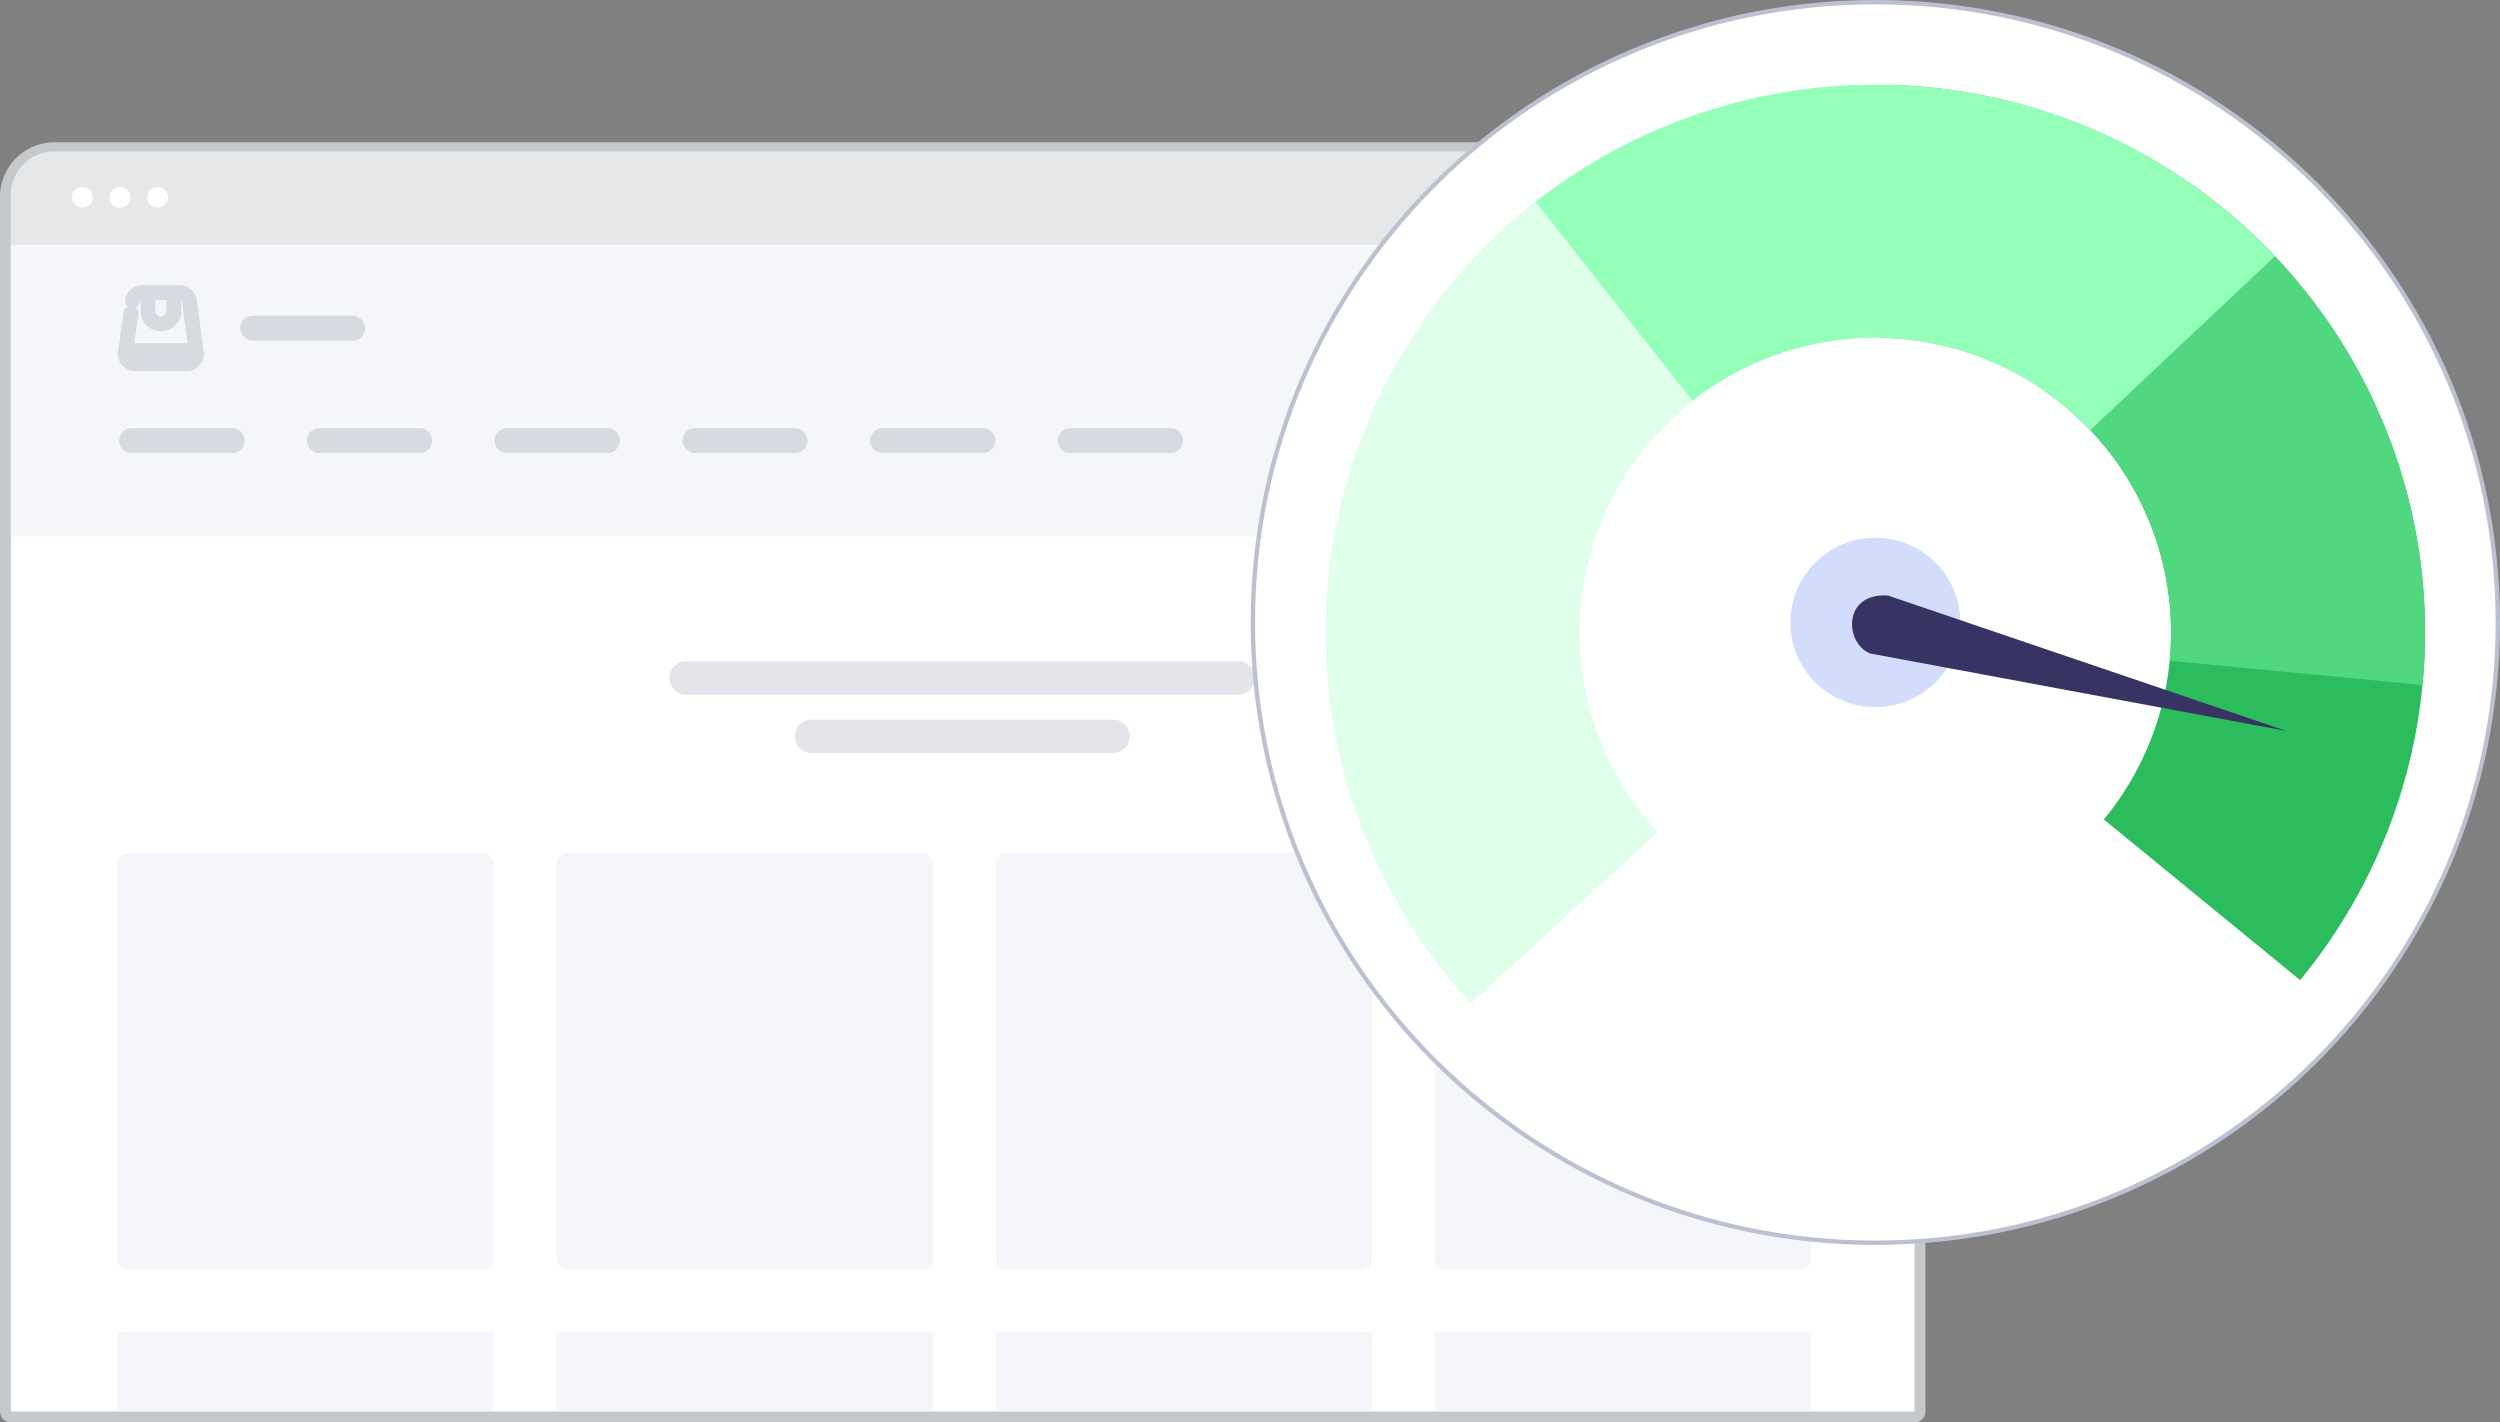 <svg width="348" height="198" viewBox="0 0 348 198" fill="none" xmlns="http://www.w3.org/2000/svg"><rect x="0" y="0" width="348" height="198" fill="#808080" stroke="none"/><path d="M.76 27.406a6.845 6.845 0 0 1 6.846-6.845h252.806a6.846 6.846 0 0 1 6.846 6.845v169.073a.76.76 0 0 1-.761.76H1.521a.76.76 0 0 1-.76-.76V27.406z" fill="#fff" stroke="#C5C9CC" stroke-width="1.521"/><path d="M2.245 27.164A5.324 5.324 0 0 1 7.57 21.84h254.21a5.324 5.324 0 0 1 5.324 5.324v6.163H2.245v-6.163z" fill="#E6E7E8" stroke="#E6E7E8" stroke-width="1.521"/><path fill-rule="evenodd" clip-rule="evenodd" d="M16.305 120.248c0-.84.681-1.521 1.521-1.521h49.366c.84 0 1.522.681 1.522 1.521v54.928c0 .84-.682 1.522-1.522 1.522H17.826c-.84 0-1.52-.682-1.52-1.522v-54.928zm61.143 0c0-.84.681-1.521 1.521-1.521h49.366c.84 0 1.522.681 1.522 1.521v54.928c0 .84-.682 1.522-1.522 1.522H78.969c-.84 0-1.52-.682-1.52-1.522v-54.928zm61.143 0c0-.84.681-1.521 1.521-1.521h49.366c.84 0 1.521.681 1.521 1.521v54.928c0 .84-.681 1.522-1.521 1.522h-49.366c-.84 0-1.521-.682-1.521-1.522v-54.928zm61.143 0c0-.84.681-1.521 1.521-1.521h49.366c.84 0 1.522.681 1.522 1.521v54.928c0 .84-.682 1.522-1.522 1.522h-49.366c-.84 0-1.521-.682-1.521-1.522v-54.928zM16.305 185.392h52.408v11.057H16.305v-11.057zm61.143 0h52.409v11.057H77.448v-11.057zm61.143 0h52.408v11.057h-52.408v-11.057zm61.143 0h52.409v11.057h-52.409v-11.057z" fill="#F5F6FA"/><path d="M110.64 102.495a2.319 2.319 0 0 1 2.319-2.319h41.947a2.319 2.319 0 1 1 0 4.637h-41.947a2.318 2.318 0 0 1-2.319-2.318zm-17.47-8.116a2.319 2.319 0 0 1 2.32-2.32h76.886a2.319 2.319 0 1 1 0 4.639H95.49a2.319 2.319 0 0 1-2.32-2.32z" opacity=".7" fill-rule="evenodd" clip-rule="evenodd" fill="#D7DBE1"/><path fill="#F5F6FA" d="M1.485 34.088h264.822v40.58H1.485z"/><path fill-rule="evenodd" clip-rule="evenodd" d="M228.559 58.037c0-.42.34-.76.76-.76h21.709c.42 0 .761.34.761.76v6.595a.76.76 0 0 1-.761.76h-21.709a.76.76 0 0 1-.76-.76v-6.595zm-9.216 1.582c.081.023.236.094.314.147.163.107.312.28.421.486.075.141.095.158.177.158.078.001.105-.021.159-.127.165-.323.402-.532.718-.635.082-.026.101-.03.266-.03.205 0 .258.01.41.082a.872.872 0 0 1 .263.176c.203.191.352.55.329.793-.01.1-.03.168-.084.292-.128.292-.288.502-.69.907A16.9 16.9 0 0 1 220.358 63a.734.734 0 0 1-.099.073 2.15 2.15 0 0 1-.194-.156c-.716-.612-1.278-1.157-1.582-1.53-.217-.267-.359-.533-.376-.71-.018-.185.07-.472.205-.67.048-.07.182-.203.248-.249a1.13 1.13 0 0 1 .359-.155c.086-.016.349-.006.424.015z" fill="#D7DBE1"/><path d="M219.343 59.619c.081.023.236.094.314.147.163.107.312.28.421.486.075.141.095.158.177.158.078.001.105-.021.159-.127.165-.323.402-.532.718-.635.082-.026.101-.03.266-.03.205 0 .258.01.41.082a.872.872 0 0 1 .263.176c.203.191.352.55.329.793-.01.1-.03.168-.084.292-.128.292-.288.502-.69.907A16.9 16.9 0 0 1 220.358 63a.734.734 0 0 1-.099.073 2.15 2.15 0 0 1-.194-.156c-.716-.612-1.278-1.157-1.582-1.53-.217-.267-.359-.533-.376-.71-.018-.185.07-.472.205-.67.048-.07.182-.203.248-.249a1.13 1.13 0 0 1 .359-.155c.086-.016.349-.006.424.015" stroke="#D7DBE1" stroke-width="1.521"/><path fill-rule="evenodd" clip-rule="evenodd" d="M16.585 61.335c0-.96.778-1.74 1.739-1.74h13.944a1.74 1.74 0 1 1 0 3.479H18.324a1.74 1.74 0 0 1-1.74-1.74zm26.133 0c0-.96.779-1.74 1.74-1.74h13.944a1.74 1.74 0 0 1 0 3.48H44.458a1.74 1.74 0 0 1-1.74-1.74zm26.134 0c0-.96.78-1.74 1.74-1.74h13.944a1.74 1.74 0 0 1 0 3.48H70.59a1.74 1.74 0 0 1-1.739-1.74z" fill="#D7DBE1"/><rect x="94.986" y="59.596" width="17.422" height="3.478" rx="1.739" fill="#D7DBE1"/><path fill-rule="evenodd" clip-rule="evenodd" d="M121.12 61.335c0-.96.779-1.74 1.739-1.74h13.945a1.74 1.74 0 0 1 0 3.48h-13.945a1.74 1.74 0 0 1-1.739-1.74zm26.134 0c0-.96.778-1.74 1.739-1.74h13.944a1.739 1.739 0 1 1 0 3.48h-13.944a1.739 1.739 0 0 1-1.739-1.74z" fill="#D7DBE1"/><rect x="199.52" y="41.624" width="52.267" height="8.116" rx=".761" fill="#D7DBE1"/><path fill-rule="evenodd" clip-rule="evenodd" d="M248.439 45.316a1.086 1.086 0 0 1-2.172 0 1.086 1.086 0 0 1 2.172 0zm.981 1.844l-.994-.991a1.37 1.37 0 0 0-1.073-2.227c-.757 0-1.373.616-1.373 1.371a1.374 1.374 0 0 0 2.23 1.072l.993.992a.151.151 0 0 0 .215-.002.152.152 0 0 0 .002-.215z" fill="#fff"/><path d="M248.426 46.169l-.296-.238-.214.266.242.24.268-.268zm-.216.216l.269-.269-.24-.24-.265.211.236.298zm.993.992l.269-.27-.269.27zm.215-.002l.269.27.001-.001-.27-.268zm-1.359-2.059a.706.706 0 0 1-.706.704v.76c.808 0 1.466-.656 1.466-1.464h-.76zm-.706.704a.706.706 0 0 1-.706-.704h-.76c0 .808.658 1.464 1.466 1.464v-.76zm-.706-.704c0-.387.316-.704.706-.704v-.76c-.809 0-1.466.656-1.466 1.464h.76zm.706-.704c.389 0 .706.317.706.704h.76c0-.808-.658-1.465-1.466-1.465v.76zm2.335 2.279l-.993-.991-.537.538.993.991.537-.538zm-.965-.484a1.75 1.75 0 0 0 .384-1.093h-.761a.993.993 0 0 1-.216.617l.593.476zm.384-1.093c0-.967-.787-1.752-1.754-1.752v.76c.548 0 .993.446.993.991h.761zm-1.754-1.752c-.967 0-1.753.785-1.753 1.752h.76c0-.546.445-.991.993-.991v-.76zm-1.753 1.752c0 .966.787 1.75 1.753 1.75v-.76a.993.993 0 0 1-.993-.99h-.76zm1.753 1.75c.396 0 .781-.134 1.093-.38l-.472-.597a1 1 0 0 1-.621.217v.76zm.588-.41l.994.992.537-.538-.993-.992-.538.538zm.994.992c.1.1.235.155.375.155v-.76a.23.23 0 0 1 .162.067l-.537.538zm.375.155a.531.531 0 0 0 .377-.156l-.537-.539a.227.227 0 0 1 .16-.066v.76zm.378-.157a.534.534 0 0 0 .156-.378h-.76c0-.061.024-.118.065-.159l.539.537zm.156-.378a.527.527 0 0 0-.156-.375l-.537.538a.232.232 0 0 1-.067-.163h.76z" fill="#fff"/><path fill-rule="evenodd" clip-rule="evenodd" d="M202.423 45.663c0-.63.511-1.14 1.141-1.14h15.141c.63 0 1.14.51 1.14 1.14v.037c0 .63-.51 1.141-1.14 1.141h-15.141a1.14 1.14 0 0 1-1.141-1.14v-.038z" fill="#fff"/><path d="M17.177 49.1l-.754-.104-.001.011.755.093zm.758-5.53l-.75-.13-.002.013-.001.013.753.103zm.325-.236l.144-.747-.012-.002-.011-.002-.12.751zm.244.287l.753.107.008-.053v-.054h-.76zm-.786 5.53l.75.13.002-.01.002-.012-.754-.107zm.271.862l.56-.516-.56.516zm8.805 0l-.559-.516.56.516zm.271-.861l.758-.066-.002-.018-.002-.018-.754.102zm-.975-7.226l.754-.102-.002-.008v-.007l-.752.117zm-1.626-.94v-.76h-.76v.76h.76zm-4.118 0h.76v-.76h-.76v.76zm-1.625.94l.745.154.004-.021.003-.022-.752-.111zm-.298.234l-.12.752.06.01h.06v-.761zm-.244-.313l.75.13.002-.012.001-.013-.753-.105zm8.453 0l.753-.101v-.003l-.753.104zm.975 7.227l.756-.088-.001-.007-.001-.007-.754.102zm-.406 1.252l-.55-.527-.02.022-.02.024.59.48zm-3.279-9.34h.76v-.76h-.76v.76zm-3.034 0v-.76h-.76v.76h.76zM18.829 51.66h7.125v-1.52H18.83v1.521zm-1.795-.782a2.474 2.474 0 0 0 1.795.782v-1.52a.954.954 0 0 1-.697-.314l-1.098 1.053zm-.612-1.87c-.08.65.116 1.353.612 1.87l1.098-1.053a.784.784 0 0 1-.2-.633l-1.51-.185zm.76-5.542l-.759 5.53 1.507.207.759-5.53-1.507-.207zm1.199-.883a1.04 1.04 0 0 0-1.195.857l1.499.259a.481.481 0 0 1-.545.386l.24-1.502zm.884 1.038a1.07 1.07 0 0 0-.86-1.034l-.289 1.494a.456.456 0 0 1-.264-.152.474.474 0 0 1-.108-.308h1.52zm-.794 5.638l.786-5.53-1.506-.215-.786 5.53 1.506.215zm.077.238c-.076-.083-.09-.163-.08-.215l-1.499-.26c-.1.574.104 1.12.461 1.507l1.118-1.032zm.281.12a.37.37 0 0 1-.28-.12l-1.119 1.032c.363.392.864.61 1.4.61v-1.522zm7.125 0H18.83v1.522h7.125v-1.522zm.281-.12a.37.37 0 0 1-.28.12v1.522a1.89 1.89 0 0 0 1.398-.61l-1.118-1.032zm.072-.28c.013.144-.027.232-.072.28l1.118 1.032c.39-.422.512-.96.47-1.443l-1.516.131zm-.971-7.19l.975 7.227 1.508-.204-.975-7.226-1.508.203zm-.357-.28c.189 0 .335.14.36.296l1.502-.234a1.883 1.883 0 0 0-1.862-1.583v1.521zm-.515 0h.515v-1.521h-.515v1.521zm.76 1.594v-2.354h-1.52v2.354h1.52zm-2.82 2.77c1.545 0 2.82-1.24 2.82-2.77h-1.52c0 .662-.567 1.248-1.3 1.248v1.522zm-2.819-2.743c0 1.542 1.29 2.743 2.82 2.743V44.59c-.745 0-1.298-.574-1.298-1.223h-1.522zm0-2.381v2.38h1.522v-2.38h-1.522zm.247.76h.514v-1.521h-.514v1.521zm-.359.29c.024-.163.154-.29.359-.29v-1.521c-.934 0-1.725.655-1.864 1.588l1.505.223zm-1.05.884c.47 0 .937-.333 1.043-.84l-1.49-.31a.448.448 0 0 1 .447-.371v1.521zm-.993-1.203c-.112.644.366 1.112.872 1.193l.241-1.502a.457.457 0 0 1 .283.17c.09.114.126.261.102.398l-1.498-.26zm2.402-2.014c-1.197 0-2.243.858-2.406 2.04l1.506.208c.054-.384.416-.727.9-.727v-1.52zm5.147 0h-5.147v1.521h5.147v-1.52zm2.406 2.04c-.164-1.182-1.21-2.04-2.406-2.04v1.521c.484 0 .846.343.9.727l1.506-.209zm.976 7.228l-.976-7.226-1.507.203.975 7.226 1.508-.203zm-.611 1.88a2.276 2.276 0 0 0 .613-1.866l-1.512.175a.756.756 0 0 1-.2.638l1.099 1.053zm-1.796.808c.701 0 1.384-.3 1.836-.853l-1.179-.962a.843.843 0 0 1-.657.294v1.521zm-2.793-10.673v2.354h1.522v-2.354h-1.521zm-2.273.76h3.034v-1.521h-3.034v1.521zm.76 1.594v-2.354h-1.52v2.354h1.52zm.757.7c-.447 0-.757-.338-.757-.7h-1.52c0 1.256 1.044 2.222 2.277 2.222v-1.521zm.756-.7c0 .362-.309.7-.756.7v1.522c1.232 0 2.278-.966 2.278-2.222h-1.521zm3.038 4.952h-7.586v1.521h7.586v-1.521zm-.49.5a.51.51 0 0 1 .167-.377.479.479 0 0 1 .323-.123v1.521c.477 0 1.031-.37 1.031-1.022h-1.52zm.49.499a.487.487 0 0 1-.332-.141.506.506 0 0 1-.158-.359h1.521c0-.26-.094-.531-.307-.737a1.036 1.036 0 0 0-.724-.284v1.521zm-7.586 0h7.586v-1.521h-7.586v1.521zm.49-.5c0 .104-.04.245-.159.359a.487.487 0 0 1-.331.141v-1.521c-.246 0-.513.081-.724.284a1.016 1.016 0 0 0-.308.737h1.522zm-.49-.5c.083 0 .215.03.331.142a.507.507 0 0 1 .159.358H17.58a1.013 1.013 0 0 0 1.032 1.022v-1.521z" fill="#D7DBE1"/><rect x="33.426" y="43.942" width="17.422" height="3.478" rx="1.739" fill="#D7DBE1"/><ellipse cx="11.456" cy="27.452" rx="1.456" ry="1.449" fill="#fff"/><ellipse cx="16.696" cy="27.449" rx="1.456" ry="1.449" fill="#fff"/><ellipse cx="21.937" cy="27.449" rx="1.456" ry="1.449" fill="#fff"/><path d="M347.695 86.647c0 47.685-38.792 86.342-86.648 86.342-47.855 0-86.648-38.657-86.648-86.342 0-47.684 38.793-86.342 86.648-86.342 47.856 0 86.648 38.658 86.648 86.342z" fill="#fff" stroke="#BCC1D1" stroke-width=".61"/><ellipse cx="261.047" cy="86.647" rx="11.826" ry="11.784" fill="#D2DCFB"/><path d="M304.871 25.528a76.358 76.358 0 0 1 21.458 22.728 76.084 76.084 0 0 1 10.523 29.39 75.997 75.997 0 0 1-2.173 31.131 76.146 76.146 0 0 1-14.505 27.655l-27.32-22.363a40.974 40.974 0 0 0 7.803-14.877 40.88 40.88 0 0 0-4.492-32.556 41.088 41.088 0 0 0-11.543-12.227l20.249-28.88z" fill="#2BBC5D"/><path d="M262.452 11.796a76.74 76.74 0 0 1 30.529 6.946 76.502 76.502 0 0 1 25.182 18.55 76.193 76.193 0 0 1 15.615 27.049 76.007 76.007 0 0 1 3.434 31.017l-35.193-3.385a40.892 40.892 0 0 0-1.847-16.685 41.001 41.001 0 0 0-8.4-14.55 41.16 41.16 0 0 0-13.546-9.98 41.286 41.286 0 0 0-16.423-3.736l.649-35.225z" fill="#50D77F"/><path d="M204.331 36.848a76.512 76.512 0 0 1 25.326-18.353 76.75 76.75 0 0 1 30.584-6.707 76.75 76.75 0 0 1 30.718 6.063 76.528 76.528 0 0 1 25.709 17.818l-25.7 24.195a41.167 41.167 0 0 0-13.83-9.585 41.29 41.29 0 0 0-32.977.347 41.159 41.159 0 0 0-13.624 9.873l-26.206-23.65z" fill="#93FFB8"/><path d="M204.752 139.677a76.198 76.198 0 0 1-16.047-26.797 75.99 75.99 0 0 1-3.93-30.958 76.031 76.031 0 0 1 8.844-29.935 76.308 76.308 0 0 1 20.137-23.898l21.851 27.698a41.064 41.064 0 0 0-10.833 12.855 40.885 40.885 0 0 0-2.643 32.757 40.986 40.986 0 0 0 8.632 14.415l-26.011 23.863z" fill="#DFFFEA"/><path d="M318.259 101.75l-55.446-18.849c-6.38-.44-6.044 6.688-2.461 8.07l57.907 10.779z" fill="#373463"/></svg>